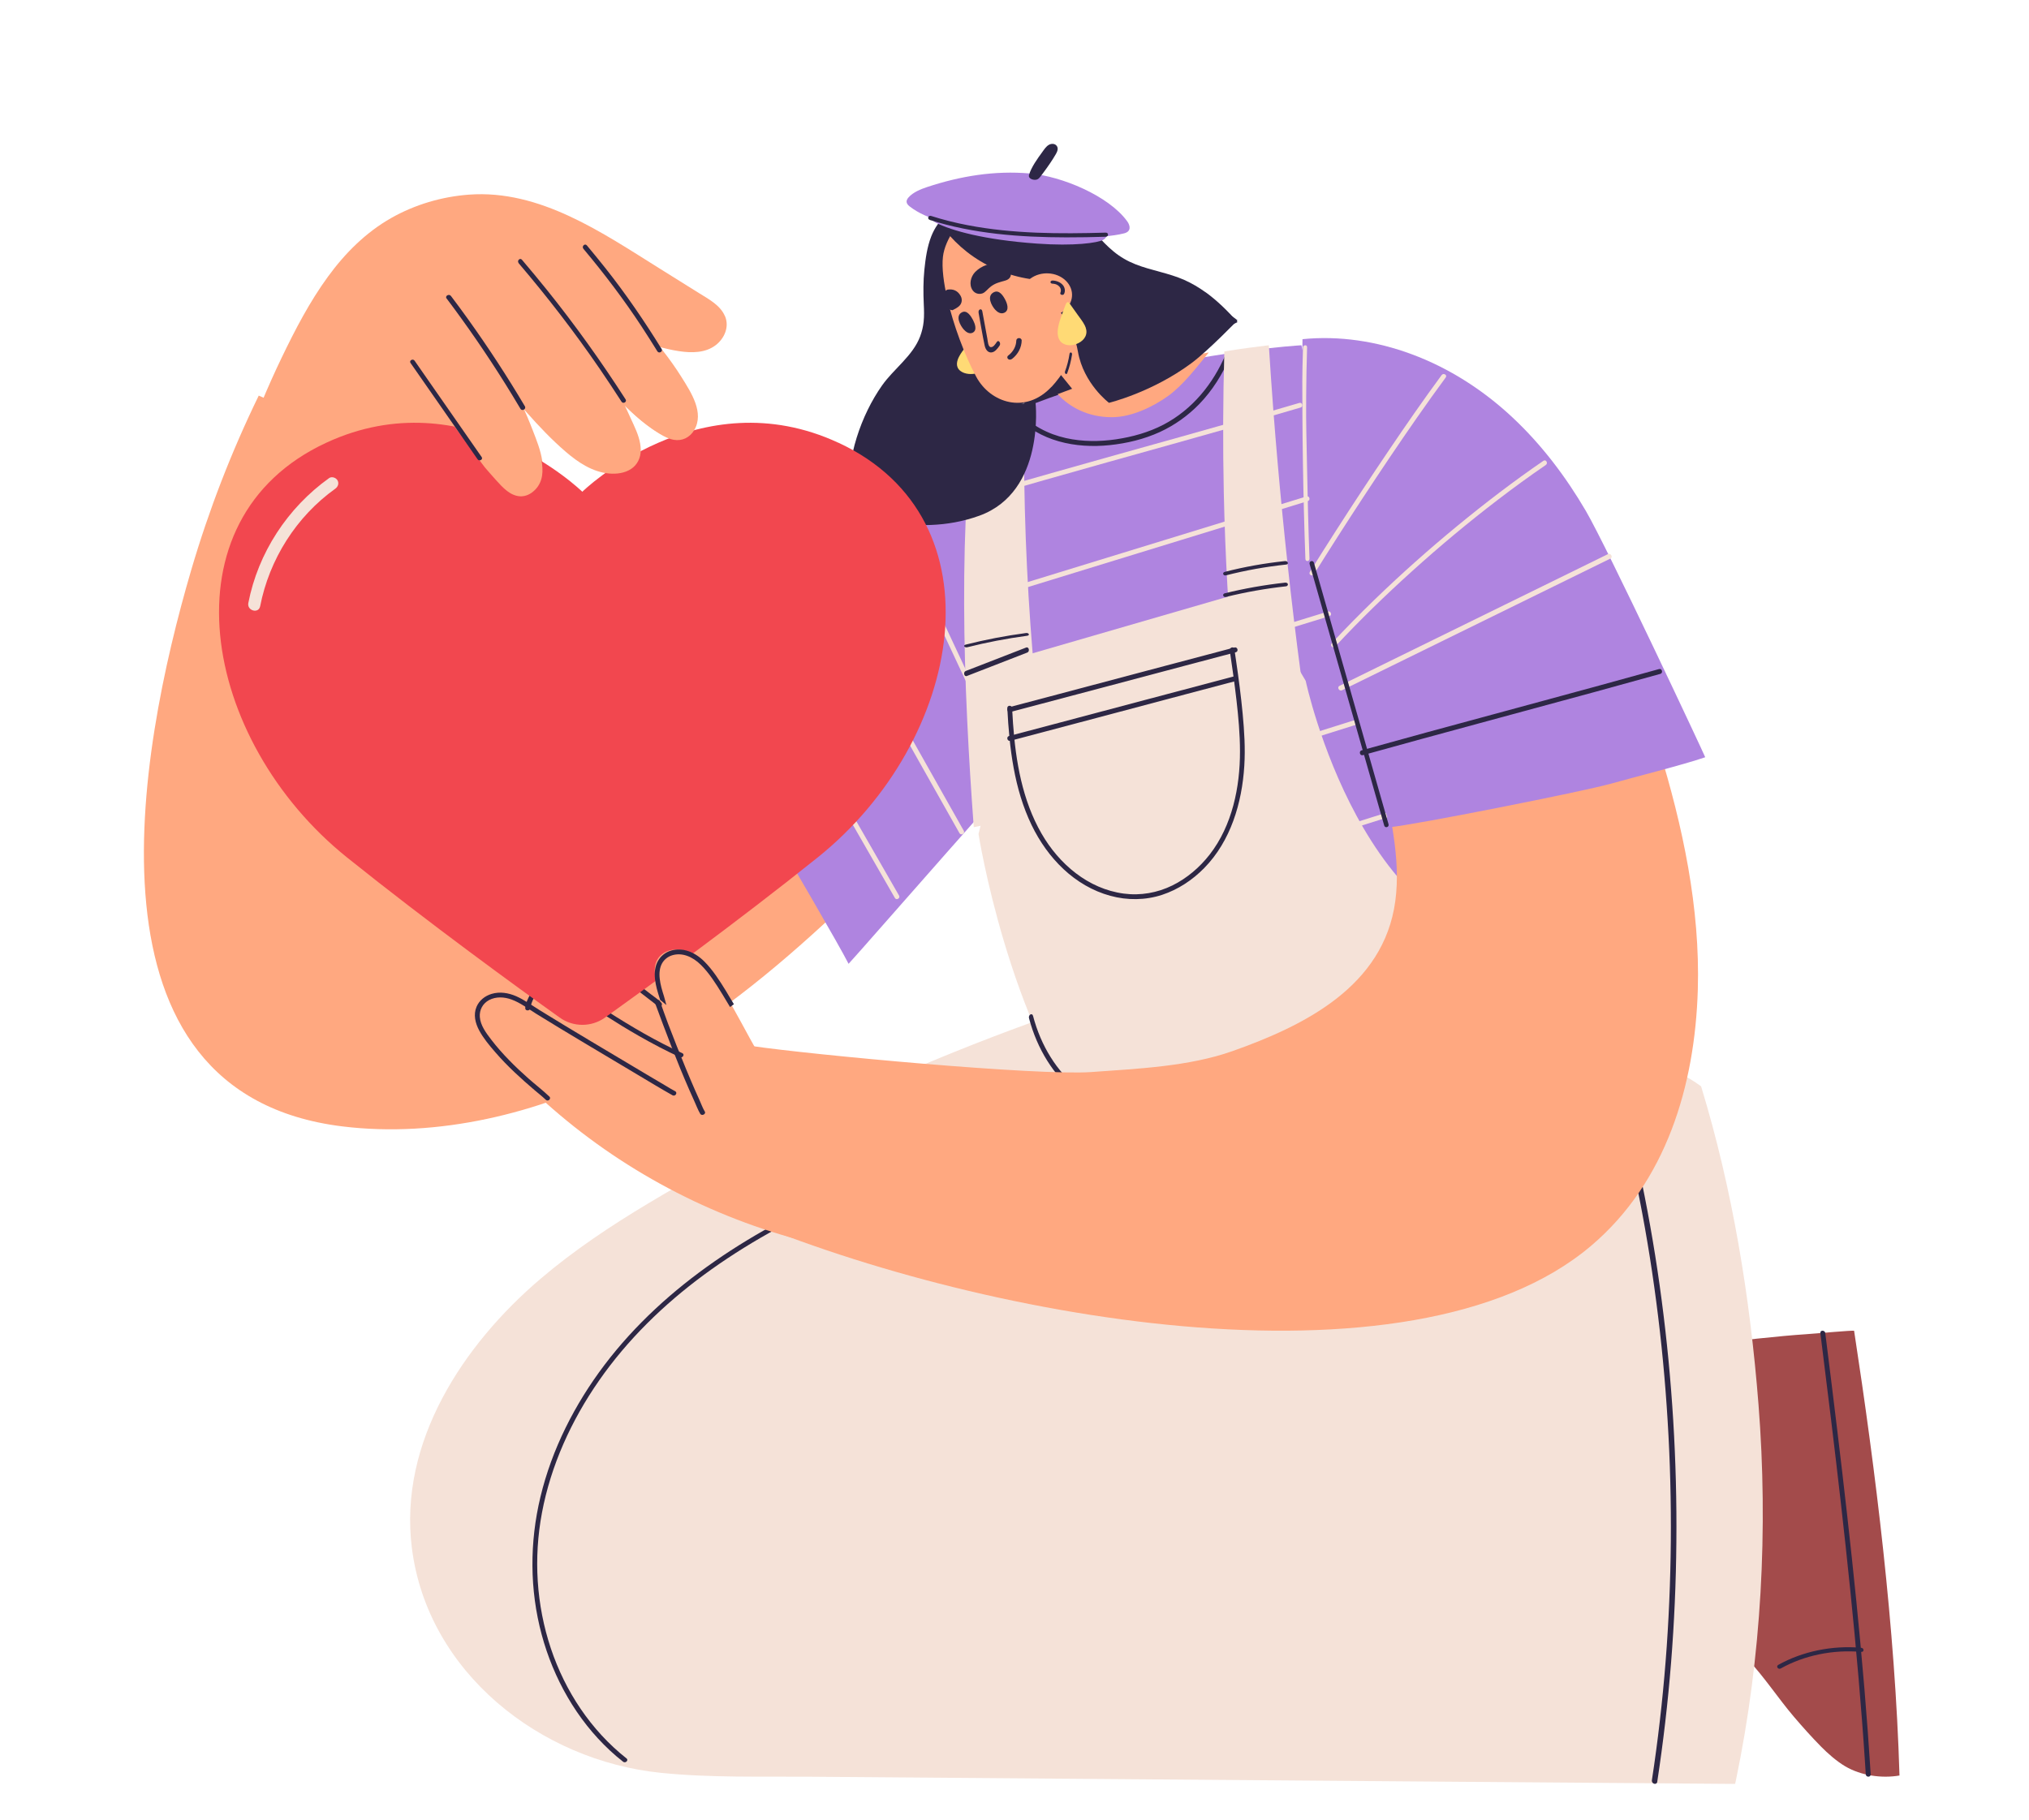 <svg width="486" height="436" viewBox="0 0 486 436" fill="none" xmlns="http://www.w3.org/2000/svg">
<path d="M226.833 107.508C218.964 109.74 211.338 112.97 203.953 116.771C201.05 118.804 198.216 120.919 195.439 123.116C189.713 127.625 184.207 132.413 178.803 137.305C173.366 142.221 168.032 147.253 162.663 152.25C157.271 157.259 151.834 162.233 146.235 167.009C143.481 169.357 140.682 171.658 137.825 173.889C134.726 176.306 131.592 178.747 128.193 180.711C124.852 182.651 121.12 184.139 117.226 184.185C113.908 184.22 110.44 183.279 107.894 181.071C101.949 175.911 103.85 165.22 104.426 158.375C105.164 149.612 106.477 140.885 108.355 132.297C109.668 126.265 111.269 120.303 113.124 114.423C111.189 113.877 109.253 113.296 107.329 112.68C91.834 107.764 76.903 101.233 61.973 94.783C55.429 108.229 50.014 122.221 45.798 136.585C32.964 180.327 17.872 262.013 82.042 269.869C104.806 272.658 128.954 266.801 149.207 256.388C166.868 247.312 182.548 234.947 197.144 221.536C210.52 209.252 223.077 196.12 236.107 183.477C232.708 167.079 231.234 150.112 229.448 133.621C228.503 124.929 227.651 116.236 226.844 107.532L226.833 107.508Z" fill="#FFA880"/>
<path d="M173.624 75.699C172.489 73.077 169.663 71.621 167.393 70.2C164.283 68.26 161.184 66.319 158.074 64.378C144.283 55.773 129.345 45.365 112.296 46.635C105.804 47.12 99.413 49.003 93.715 52.226C87.654 55.657 82.671 60.636 78.562 66.273C74.169 72.291 70.696 78.98 67.461 85.703C64.135 92.622 61.184 99.714 58.596 106.957C66.031 111.139 74.328 114.004 82.205 116.395C91.433 119.19 101.502 121.581 111.297 122.355L115.577 110.076C116.008 110.596 116.121 110.815 116.553 111.335C117.404 112.352 118.267 113.345 119.141 114.339C119.958 115.251 120.775 116.187 121.74 116.938C122.625 117.631 123.658 118.151 124.793 118.208C125.792 118.255 126.768 117.897 127.563 117.296C132.058 113.865 129.254 107.385 127.642 103.18C126.802 100.985 125.883 98.837 124.918 96.7C125.384 97.254 125.849 97.808 126.337 98.363C129.163 101.609 132.137 104.797 135.372 107.627C138.255 110.157 141.638 112.467 145.52 112.814C147.268 112.964 149.152 112.733 150.639 111.728C152.126 110.735 152.875 109.071 152.887 107.292C152.887 105.178 152.081 103.134 151.229 101.251C150.548 99.726 149.856 98.213 149.175 96.7C150.832 98.374 152.557 99.98 154.43 101.424C155.372 102.152 156.337 102.833 157.347 103.446C158.346 104.058 159.425 104.624 160.582 104.832C162.546 105.178 164.317 104.277 165.327 102.556C167.756 98.409 164.578 93.569 162.433 90.069C160.923 87.609 159.254 85.24 157.461 82.976C159.164 83.473 160.9 83.866 162.648 84.132C165.622 84.582 168.971 84.605 171.468 82.664C173.545 81.047 174.748 78.275 173.647 75.71L173.624 75.699Z" fill="#FFA880"/>
<path d="M203.257 230.913C198.565 221.72 161.385 158.936 158.553 154.501C162.192 151.202 165.855 147.925 169.553 144.684C174.773 140.111 180.051 135.584 185.376 131.126C190.057 127.202 194.796 123.323 199.735 119.711C204.638 116.134 209.729 112.799 215.136 109.998C220.484 107.219 226.136 104.985 232.023 103.618C232.374 103.537 232.725 103.468 233.065 103.398C233.884 107.948 234.715 112.487 235.604 117.014C236.915 123.74 238.307 130.443 239.77 137.135C241.233 143.792 242.754 150.438 244.369 157.06C245.973 163.682 247.658 170.293 249.413 176.881C249.577 177.471 249.741 178.061 249.893 178.663C247.553 180.296 206.101 227.902 203.246 230.924L203.257 230.913Z" fill="#AF84E0"/>
<path d="M172.421 142.167C177.859 151.621 183.296 161.086 188.722 170.539C194.264 180.177 199.794 189.814 205.336 199.451C208.344 204.682 211.341 209.903 214.349 215.134C214.719 215.777 215.714 215.203 215.344 214.561C209.906 205.107 204.468 195.642 199.042 186.188C193.501 176.551 187.97 166.914 182.429 157.277C179.421 152.045 176.424 146.825 173.416 141.594C173.046 140.951 172.051 141.525 172.421 142.167Z" fill="#F5E2D8"/>
<path d="M444.119 318.84C443.829 318.656 434.798 319.519 432.39 319.669C421.032 320.393 390.2 324.283 386.043 325.065C387.525 330.105 398.304 346.974 400.921 352.336C408.887 368.653 395.167 372.231 399.022 387.443C399.925 387.443 400.828 387.42 401.731 387.478C408.007 387.88 414.363 393.024 418.601 397.523C422.665 401.838 425.906 406.878 429.75 411.377C431.823 413.805 433.965 416.198 436.211 418.477C437.751 420.042 439.928 421.975 441.988 423.183C445.775 425.404 450.684 426.117 454.979 425.381C453.926 389.952 449.294 352.704 444.107 318.817L444.119 318.84Z" fill="#A34B4B"/>
<path d="M426.554 399.725C432.177 396.584 439.05 395.172 445.79 395.768C446.559 395.838 446.547 394.844 445.79 394.774C438.857 394.168 431.732 395.639 425.953 398.87C425.316 399.228 425.917 400.083 426.554 399.725Z" fill="#2D2745"/>
<path d="M448.085 425.102C447.652 418.239 447.148 411.388 446.573 404.525C445.987 397.569 445.343 390.625 444.651 383.693C443.948 376.725 443.21 369.769 442.425 362.825C441.651 355.927 440.842 349.03 440.01 342.144C439.202 335.385 438.358 328.627 437.514 321.881C437.409 321.043 437.303 320.206 437.198 319.368C437.104 318.636 435.944 318.624 436.026 319.368C436.869 326.103 437.702 332.826 438.522 339.561C439.354 346.436 440.174 353.322 440.948 360.208C441.733 367.152 442.495 374.108 443.198 381.064C443.901 388.008 444.569 394.964 445.167 401.92C445.753 408.782 446.292 415.657 446.738 422.531C446.796 423.392 446.843 424.253 446.902 425.102C446.948 425.846 448.12 425.846 448.074 425.102H448.085Z" fill="#2D2745"/>
<path d="M415.613 427.372C415.694 427.003 415.775 426.622 415.855 426.252C421.935 396.974 423.547 366.299 421.21 336.513C419.195 310.825 415.003 284.987 407.46 260.269C403.983 257.683 399.849 255.813 395.841 254.393C391.039 252.696 386.157 251.206 381.297 249.683C376.277 248.101 371.244 246.577 366.189 245.145C356.125 242.305 345.933 239.869 335.581 238.368C326.449 237.041 317.179 236.487 307.967 237.029C307.483 236.891 307 236.752 306.516 236.625C305.675 236.417 304.823 236.233 303.971 236.082C296.002 230.691 285.581 232.665 276.91 235.136C266.419 238.137 256.055 241.682 245.795 245.422C224.825 253.077 204.328 262.024 184.452 272.195C174.584 277.252 164.83 282.574 155.307 288.289C146.29 293.692 137.492 299.545 129.466 306.38C110.949 322.151 95.472 345.495 98.651 370.848C102.393 400.703 129.42 421.807 158.301 424.74C170.219 425.952 182.299 425.583 194.263 425.675C243.181 426.056 292.11 426.437 341.028 426.818C365.429 427.003 389.842 427.199 414.243 427.384C414.6 427.384 415.072 427.384 415.625 427.384L415.613 427.372Z" fill="#F5E2D8"/>
<path d="M396.961 426.845C398.396 417.435 399.496 407.954 400.26 398.439C401.025 388.82 401.454 379.165 401.534 369.511C401.628 359.776 401.373 350.04 400.783 340.317C400.193 330.663 399.268 321.031 398.007 311.447C396.76 301.955 395.177 292.521 393.246 283.168C393.005 282.009 392.763 280.85 392.508 279.691C392.307 278.775 391.033 279.193 391.234 280.097C393.246 289.426 394.923 298.849 396.237 308.318C397.565 317.786 398.557 327.313 399.214 336.863C399.885 346.482 400.22 356.137 400.22 365.779C400.22 375.352 399.885 384.925 399.228 394.464C398.557 404.014 397.551 413.517 396.197 422.974C396.022 424.145 395.848 425.316 395.674 426.486C395.539 427.402 396.827 427.773 396.974 426.845H396.961Z" fill="#2D2745"/>
<path d="M150.064 421.284C141.498 414.511 135.374 405.166 131.95 394.949C128.456 384.491 127.778 373.264 129.812 362.439C131.95 351.062 136.847 340.317 143.461 330.801C150.286 320.985 158.968 312.525 168.633 305.407C178.519 298.129 189.387 292.194 200.629 287.189C202.008 286.569 203.387 285.972 204.778 285.387C205.467 285.1 204.871 284.112 204.194 284.399C192.636 289.29 181.417 295.064 171.134 302.216C161.154 309.15 152.097 317.369 144.793 327.012C137.665 336.437 132.196 347.182 129.449 358.639C126.843 369.499 126.843 380.841 129.753 391.643C132.57 402.101 138.097 411.962 146.137 419.424C147.142 420.354 148.17 421.238 149.246 422.076C149.818 422.535 150.648 421.732 150.064 421.273V421.284Z" fill="#2D2745"/>
<path d="M288.775 70.034C287.179 68.875 285.467 67.866 283.664 67.066C281.803 66.243 279.839 65.674 277.886 65.141C275.887 64.596 273.889 64.074 271.959 63.309C270.064 62.567 268.306 61.546 266.733 60.248C263.654 57.72 261.276 54.485 258.669 51.482C256.176 48.606 253.351 45.812 249.79 44.316C249.353 44.13 248.905 43.968 248.446 43.829C248.32 43.794 248.228 43.852 248.182 43.933C246.321 43.272 244.334 43.005 242.37 43.11C242.335 43.087 242.301 43.075 242.243 43.087C238.131 43.377 233.996 44.907 230.929 47.736C230.366 48.258 229.838 48.826 229.367 49.429C228.379 50.009 227.449 50.682 226.599 51.47C225.048 52.896 223.83 54.659 223.061 56.63C222.084 59.135 221.694 61.906 221.418 64.573C221.131 67.356 221.143 70.127 221.269 72.921C221.338 74.313 221.384 75.704 221.234 77.096C221.108 78.29 220.821 79.461 220.407 80.575C218.661 85.247 214.101 88.343 211.287 92.332C206.279 99.417 202.661 109.853 203.476 118.665C203.695 118.746 203.913 118.839 204.12 118.92C210.276 121.263 216.87 121.935 223.394 122.202C228.425 122.411 233.41 122.445 238.395 122.051C244.242 120.903 255.97 103.313 261.759 101.377C262.333 101.064 262.885 100.727 263.436 100.368C263.93 100.345 264.424 100.31 264.906 100.263C267.755 99.208 268.57 97.933 269.283 96.518C275.014 94.373 272.464 91.347 277.518 87.961C281.837 85.073 289.522 80.47 296.425 77.165C294.105 74.545 291.612 72.064 288.775 70.011V70.034Z" fill="#2D2745"/>
<path d="M235.991 86.361C235.762 85.55 235.325 84.778 234.965 84.006C234.539 83.108 234.113 82.201 233.699 81.303C233.48 80.83 233.087 80.917 232.651 81.477C231.777 82.596 230.555 83.909 229.791 85.309C229.158 86.458 228.808 87.886 230.02 88.852C231.079 89.692 232.803 89.779 234.102 89.392C234.779 89.19 235.412 88.823 235.783 88.273C236.176 87.694 236.165 87.008 235.991 86.371V86.361Z" fill="#FFDA75"/>
<path d="M311.722 82.719C311.722 82.719 288.447 84.076 264.813 90.922C241.18 97.756 213.701 111.436 213.701 111.436L234.591 189.614L346.403 227.478L311.722 82.719Z" fill="#AF84E0"/>
<path d="M208.591 114.599C212.946 123.896 217.289 133.181 221.643 142.478C225.939 151.648 230.224 160.807 234.521 169.977C236.994 175.259 239.467 180.54 241.941 185.821C242.254 186.488 243.253 185.913 242.939 185.246C238.585 175.949 234.242 166.664 229.887 157.367C225.591 148.196 221.306 139.038 217.01 129.867C214.537 124.586 212.063 119.305 209.59 114.035C209.277 113.368 208.278 113.943 208.591 114.61V114.599Z" fill="#F5E2D8"/>
<path d="M243.165 99.446C248.94 105.772 257.686 107.487 265.771 106.648C269.909 106.222 274.022 105.237 277.829 103.497C281.341 101.879 284.559 99.592 287.282 96.782C290.429 93.522 292.881 89.592 294.649 85.371C294.943 84.665 293.941 84.045 293.635 84.763C290.594 91.989 285.549 98.156 278.678 101.745C275.13 103.594 271.252 104.665 267.339 105.249C263.367 105.833 259.253 105.833 255.317 104.957C251.015 103.996 247.031 101.916 243.99 98.594C243.471 98.023 242.646 98.886 243.165 99.446Z" fill="#2D2745"/>
<path d="M225.829 105.953C228.636 112.45 230.801 119.269 232.291 126.267C232.72 128.258 233.087 130.272 233.394 132.297C233.506 132.997 234.486 132.697 234.374 132.007C233.251 124.821 231.433 117.779 228.942 111.015C228.248 109.123 227.493 107.254 226.696 105.408C226.421 104.762 225.543 105.33 225.819 105.964L225.829 105.953Z" fill="#2D2745"/>
<path d="M238.552 143.006C243.029 141.63 247.506 140.254 251.994 138.878C257.041 137.327 262.077 135.776 267.124 134.225C272.337 132.627 277.55 131.018 282.763 129.421C287.822 127.87 292.881 126.307 297.952 124.756C302.535 123.345 307.131 121.934 311.715 120.523C312.226 120.371 312.736 120.208 313.247 120.057C313.971 119.835 313.663 118.716 312.938 118.937C308.461 120.313 303.984 121.689 299.495 123.065C294.448 124.616 289.413 126.167 284.366 127.718C279.153 129.316 273.94 130.925 268.727 132.522C263.668 134.073 258.609 135.636 253.538 137.187C248.954 138.598 244.359 140.009 239.775 141.42C239.264 141.571 238.754 141.735 238.243 141.886C237.519 142.108 237.827 143.227 238.552 143.006Z" fill="#F5E2D8"/>
<path d="M243.722 170.58C248.199 169.204 252.676 167.828 257.164 166.452C262.211 164.901 267.246 163.35 272.293 161.799C277.507 160.202 282.72 158.592 287.933 156.995C292.992 155.444 298.051 153.881 303.122 152.33C307.705 150.919 312.301 149.508 316.885 148.097C317.396 147.946 317.906 147.782 318.417 147.631C319.141 147.409 318.833 146.29 318.108 146.511C313.631 147.887 309.154 149.263 304.665 150.639C299.618 152.19 294.583 153.741 289.536 155.292C284.323 156.89 279.11 158.499 273.897 160.097C268.838 161.648 263.779 163.21 258.708 164.761C254.124 166.172 249.529 167.583 244.945 168.994C244.434 169.146 243.924 169.309 243.413 169.461C242.689 169.682 242.997 170.802 243.722 170.58Z" fill="#F5E2D8"/>
<path d="M252.311 196.43C256.687 195.054 261.063 193.678 265.45 192.302C270.383 190.751 275.305 189.2 280.238 187.649C285.333 186.051 290.429 184.442 295.524 182.844C300.469 181.293 305.414 179.731 310.37 178.18C314.85 176.769 319.342 175.358 323.823 173.947C324.322 173.795 324.821 173.632 325.32 173.48C326.028 173.259 325.726 172.139 325.018 172.361C320.642 173.737 316.266 175.113 311.879 176.489C306.946 178.04 302.024 179.591 297.091 181.142C291.996 182.739 286.9 184.349 281.805 185.946C276.86 187.497 271.915 189.06 266.971 190.611C262.49 192.022 257.998 193.433 253.518 194.844C253.019 194.995 252.52 195.159 252.021 195.31C251.313 195.532 251.615 196.651 252.323 196.43H252.311Z" fill="#F5E2D8"/>
<path d="M259.215 218.832C263.59 217.456 267.965 216.08 272.352 214.704C277.285 213.153 282.205 211.602 287.137 210.051C292.232 208.454 297.327 206.844 302.422 205.247C307.366 203.696 312.309 202.133 317.265 200.582C321.745 199.171 326.236 197.76 330.716 196.349C331.215 196.198 331.714 196.034 332.213 195.883C332.921 195.661 332.619 194.542 331.911 194.763C327.536 196.139 323.16 197.515 318.774 198.891C313.841 200.442 308.921 201.993 303.988 203.544C298.894 205.142 293.799 206.751 288.704 208.349C283.76 209.9 278.816 211.462 273.861 213.013C269.381 214.424 264.89 215.835 260.41 217.246C259.911 217.398 259.412 217.561 258.913 217.713C258.205 217.934 258.507 219.054 259.215 218.832Z" fill="#F5E2D8"/>
<path d="M236.812 118.883C241.324 117.547 245.86 116.246 250.384 114.956C255.396 113.529 260.408 112.112 265.42 110.707C270.607 109.256 275.805 107.805 280.992 106.354C286.051 104.938 291.098 103.522 296.145 102.082C300.75 100.769 305.356 99.457 309.949 98.098C310.473 97.948 310.996 97.787 311.531 97.637C312.24 97.43 311.938 96.324 311.229 96.532C306.716 97.867 302.181 99.169 297.657 100.458C292.645 101.886 287.633 103.303 282.62 104.708C277.434 106.159 272.235 107.61 267.049 109.061C261.99 110.477 256.943 111.893 251.895 113.333C247.29 114.646 242.685 115.958 238.091 117.317C237.568 117.467 237.045 117.628 236.51 117.778C235.8 117.985 236.103 119.091 236.812 118.883Z" fill="#F5E2D8"/>
<path d="M266.467 99.952C270.981 99.916 276.105 97.537 279.824 94.843C283.451 92.21 286.664 87.95 289.531 84.443C282.346 85.742 274.124 87.562 265.857 90.098C261.746 91.36 257.52 92.841 253.34 94.431C256.092 97.465 260.583 100.013 266.455 99.952H266.467Z" fill="#FFA880"/>
<path d="M244.746 157.268L299.766 141.312L312.749 163.111C312.749 163.111 326.51 228.027 369.119 227.421C411.728 226.814 276.546 284.348 276.546 284.348C276.546 284.348 265.164 275.018 262.122 271.169C241.498 245.055 234.383 199.826 234.383 199.826L244.735 157.256L244.746 157.268Z" fill="#F5E2D8"/>
<path d="M251.605 193.998C249.185 194.537 246.778 195.099 244.37 195.672C240.664 196.554 236.97 197.425 233.241 198.182C232.934 193.964 232.639 189.757 232.379 185.54C232.12 181.299 231.883 177.069 231.683 172.829C231.447 167.992 231.27 163.155 231.14 158.318C230.904 149.264 230.857 140.197 231.081 131.143C231.317 122.1 231.813 113.068 232.686 104.071C232.769 103.211 232.851 102.351 232.957 101.492C236.769 99.887 240.983 98.179 245.361 96.506C245.302 100.323 245.279 104.128 245.279 107.945C245.326 126.57 246.235 145.195 247.981 163.74C248.902 173.471 250.07 183.179 251.451 192.864C251.498 193.253 251.557 193.631 251.616 194.021L251.605 193.998Z" fill="#F5E2D8"/>
<path d="M258.287 260.753C253.197 256.791 249.324 250.587 247.44 243.389C247.229 242.57 246.266 243.134 246.477 243.94C248.414 251.326 252.446 257.758 257.673 261.841C258.244 262.284 258.858 261.196 258.276 260.753H258.287Z" fill="#2D2745"/>
<path d="M189.65 128.376C194.822 137.542 199.983 146.709 205.155 155.864C210.532 165.394 215.898 174.935 221.275 184.465C224.121 189.514 226.978 194.573 229.824 199.622C230.185 200.269 231.222 199.69 230.86 199.055C225.688 189.888 220.528 180.721 215.355 171.566C209.978 162.036 204.612 152.495 199.235 142.965C196.39 137.917 193.532 132.857 190.687 127.808C190.325 127.162 189.288 127.74 189.65 128.376Z" fill="#F5E2D8"/>
<path d="M406.67 237.153C405.983 260.069 399.105 283.218 381.1 298.48C337.782 335.202 232.524 315.801 174.064 290.363C174.064 290.363 179.558 252.982 179.895 250.577C194.211 252.704 248.562 257.757 261.376 256.844C272.444 256.046 284.769 255.525 295.22 251.825C312.329 245.767 331.439 236.378 334.209 215.912C335.641 205.379 332.719 194.857 330.997 184.52C333.72 184.509 338.643 183.954 341.367 183.896C347.942 183.734 354.507 183.445 361.071 183.017C367.635 182.589 374.187 182.023 380.716 181.317C386.256 180.716 391.796 180.022 397.313 179.225C403.074 197.979 407.252 217.485 406.67 237.164V237.153Z" fill="#FFA880"/>
<path d="M248.135 277.433C247.773 277.422 246.689 262.216 246.444 262.216C237.765 261.958 229.11 261.393 220.479 260.511C211.824 259.629 203.192 258.43 194.619 256.913C190.758 256.231 186.897 255.466 183.059 254.655C182.604 253.938 182.161 253.22 181.729 252.491C178.767 247.482 176.236 242.225 173.144 237.286C171.605 234.817 169.948 232.253 167.86 230.207C165.866 228.255 163.125 226.914 160.314 227.714C159.077 228.067 157.992 228.854 157.363 229.995C156.686 231.218 156.581 232.665 156.733 234.029C156.908 235.522 157.339 236.945 157.806 238.368C158.004 238.968 158.191 239.556 158.389 240.155C153.84 237.427 148.812 234.746 143.389 234.899C141.942 234.946 140.414 235.263 139.294 236.239C138.863 236.616 138.524 237.074 138.28 237.58C135.457 236.04 132.039 234.417 129.193 236.263C127.478 237.368 126.662 239.332 126.568 241.331C124.749 240.12 122.836 239.015 120.678 238.697C118.368 238.356 115.592 239.156 114.356 241.296C112.723 244.107 114.682 247.235 116.455 249.422C118.368 251.774 120.41 254.02 122.498 256.207C126.65 260.582 131.083 264.686 135.748 268.496C140.391 272.294 145.267 275.811 150.329 279.009C155.415 282.231 160.699 285.136 166.134 287.723C171.546 290.287 177.11 292.533 182.791 294.438C188.518 296.355 194.362 297.919 200.276 299.106C206.143 300.282 212.08 301.094 218.041 301.529C219.499 301.635 242.746 303.246 244.204 303.305C244.647 303.328 248.578 277.457 248.135 277.433Z" fill="#FFA880"/>
<path d="M138.984 237.689C139.511 235.965 141.311 234.845 142.716 234.344C144.45 233.726 146.261 233.893 147.973 234.511C150.629 235.463 152.868 237.419 155.161 239.168C155.688 239.567 156.215 239.966 156.731 240.378C156.928 240.532 157.126 240.687 157.313 240.841C157.389 240.905 157.466 240.97 157.543 241.034C157.609 241.098 157.499 240.983 157.609 241.098C158.136 241.639 158.904 240.738 158.377 240.198C157.664 239.464 156.797 238.885 156.007 238.281C155.15 237.625 154.294 236.981 153.449 236.312C150.256 233.803 146.239 231.667 142.343 233.121C140.554 233.79 138.578 235.18 137.909 237.341C137.667 238.113 138.721 238.448 138.962 237.676L138.984 237.689Z" fill="#2D2745"/>
<path d="M131.555 262.688C129.979 261.181 128.225 259.847 126.602 258.409C124.991 256.983 123.416 255.51 121.924 253.968C120.42 252.425 118.988 250.813 117.687 249.109C116.47 247.52 115.074 245.688 114.931 243.635C114.811 241.965 115.611 240.434 117.126 239.611C118.809 238.706 120.826 238.834 122.568 239.483C124.645 240.249 126.471 241.652 128.344 242.823C132.175 245.201 136.042 247.52 139.908 249.839C144.348 252.506 148.799 255.162 153.262 257.806C155.804 259.314 158.334 260.868 160.924 262.317C160.983 262.352 161.043 262.387 161.103 262.421C161.783 262.758 162.38 261.76 161.699 261.424C161.007 261.076 160.339 260.647 159.671 260.253C158.083 259.314 156.496 258.374 154.909 257.435C150.386 254.745 145.863 252.054 141.352 249.352C137.295 246.917 133.249 244.493 129.227 242C127.39 240.863 125.611 239.541 123.63 238.672C121.781 237.872 119.728 237.524 117.759 238.115C116.148 238.602 114.787 239.681 114.143 241.211C113.343 243.09 113.845 245.131 114.776 246.87C115.79 248.761 117.222 250.465 118.63 252.089C121.506 255.429 124.788 258.409 128.153 261.273C129.025 262.004 129.92 262.711 130.743 263.5C131.292 264.022 132.127 263.21 131.578 262.688H131.555Z" fill="#2D2745"/>
<path d="M127.01 241.531C127.01 241.453 127.01 241.52 127.01 241.564C127.01 241.52 127.022 241.464 127.034 241.42C127.069 241.253 127.105 241.086 127.153 240.919C127.271 240.496 127.414 240.062 127.593 239.662C127.771 239.261 127.985 238.85 128.294 238.527C128.675 238.127 129.257 237.848 129.78 237.637C132.277 236.625 135.084 237.492 137.355 238.616C140.018 239.929 142.456 241.687 144.941 243.266C147.617 244.979 150.328 246.648 153.098 248.228C156.261 250.03 159.495 251.743 162.825 253.267C163.502 253.579 164.109 252.622 163.419 252.311C157.2 249.474 151.315 246.014 145.607 242.365C144.18 241.453 142.753 240.53 141.314 239.628C140.09 238.85 138.853 238.082 137.521 237.459C135.084 236.324 132.17 235.568 129.519 236.547C128.817 236.803 128.092 237.159 127.545 237.648C127.117 238.026 126.82 238.538 126.582 239.039C126.225 239.784 125.821 240.708 125.809 241.542C125.785 242.254 126.974 242.254 126.998 241.542L127.01 241.531Z" fill="#2D2745"/>
<path d="M168.806 266.294C168.281 265.41 167.948 264.438 167.526 263.51C167.18 262.746 166.834 261.993 166.501 261.229C165.746 259.515 165.029 257.801 164.312 256.076C162.827 252.485 161.406 248.883 160.024 245.269C159.332 243.468 158.756 241.722 158.091 239.921C157.848 239.255 156.619 239.538 156.862 240.204C159.461 247.256 162.085 254.221 165.119 261.152C165.49 262.004 165.861 262.844 166.258 263.696C166.745 264.744 167.129 265.835 167.718 266.84C168.089 267.462 169.19 266.916 168.819 266.294H168.806Z" fill="#2D2745"/>
<path d="M385.739 187.785C379.21 189.637 338.281 197.748 332.844 198.182C331.659 191.594 327.197 184.726 325.858 178.162C324.203 170.085 322.418 162.033 320.516 154.004C319.518 149.772 318.473 145.552 317.405 141.344C315.996 134.288 314.857 127.185 313.988 120.035C312.72 109.556 312.039 99.006 311.945 88.445C311.922 86.054 311.945 83.651 311.98 81.26C320.821 80.369 329.803 81.776 338.116 84.858C347.145 88.199 355.341 93.497 362.35 100.073C369.277 106.567 375.054 114.209 379.845 122.391C384.964 131.135 408.317 180.94 408.446 181.42C403.198 183.237 391.093 186.273 385.75 187.785H385.739Z" fill="#AF84E0"/>
<path d="M326.441 180.925C335.7 178.348 344.96 175.819 354.231 173.313C363.49 170.808 372.762 168.303 382.021 165.774C387.252 164.341 392.472 162.907 397.691 161.45C398.415 161.245 398.112 160.089 397.388 160.294C388.128 162.871 378.869 165.4 369.597 167.906C360.338 170.411 351.067 172.916 341.807 175.445C336.576 176.878 331.356 178.312 326.137 179.769C325.413 179.974 325.717 181.13 326.441 180.925Z" fill="#2D2745"/>
<path d="M321.449 165.374C329.703 161.325 337.945 157.276 346.2 153.227C354.892 148.956 363.597 144.684 372.29 140.425C376.773 138.228 381.256 136.031 385.739 133.821C386.427 133.488 385.822 132.426 385.146 132.759C376.892 136.808 368.649 140.858 360.395 144.907C351.702 149.178 342.998 153.449 334.305 157.708C329.822 159.906 325.339 162.103 320.856 164.313C320.168 164.646 320.773 165.708 321.449 165.374Z" fill="#F5E2D8"/>
<path d="M319.793 154.918C325.673 148.596 331.874 142.575 338.282 136.799C344.884 130.837 351.727 125.13 358.776 119.738C362.536 116.855 366.376 114.066 370.273 111.393C370.881 110.974 370.308 109.975 369.7 110.393C362.582 115.275 355.716 120.528 349.045 126.014C342.167 131.674 335.496 137.613 329.089 143.819C325.639 147.166 322.269 150.583 318.99 154.105C318.486 154.651 319.288 155.465 319.793 154.918Z" fill="#F5E2D8"/>
<path d="M314.731 137.584C318.546 131.462 322.44 125.385 326.391 119.354C330.674 112.835 335.014 106.349 339.479 99.955C341.717 96.752 343.978 93.56 346.297 90.426C346.731 89.835 345.748 89.278 345.314 89.858C340.998 95.718 336.852 101.704 332.775 107.735C328.413 114.186 324.142 120.683 319.939 127.237C317.849 130.485 315.794 133.745 313.749 137.027C313.361 137.652 314.343 138.22 314.731 137.595V137.584Z" fill="#F5E2D8"/>
<path d="M313.658 133.838C313.391 126.729 313.213 119.609 313.084 112.488C312.955 104.784 312.807 102.481 312.866 94.788C312.896 90.936 312.955 87.072 313.084 83.22C313.104 82.501 312.124 82.58 312.104 83.299C311.876 90.475 311.936 92.272 311.965 99.449C312.005 107.131 312.124 114.813 312.322 122.495C312.421 126.302 312.539 130.11 312.678 133.917C312.708 134.636 313.688 134.557 313.658 133.838Z" fill="#F5E2D8"/>
<path d="M313.659 176.322C309.116 177.028 304.562 177.745 300.052 178.621C299.135 178.792 298.229 178.997 297.333 179.225C296.692 173.716 296.117 168.207 295.62 162.676C294.282 147.845 293.453 132.969 293.133 118.07C292.89 106.78 292.934 95.489 293.265 84.198C297.344 83.538 300.97 83.06 303.921 82.719C304.253 87.932 304.606 93.144 305.004 98.357C306.276 114.941 307.9 131.501 309.879 148.005C311.007 157.451 312.278 166.898 313.648 176.311L313.659 176.322Z" fill="#F5E2D8"/>
<path d="M313.687 135.141C316.016 143.295 318.345 151.46 320.663 159.614C322.982 167.743 325.3 175.861 327.618 183.991C328.929 188.584 330.24 193.177 331.551 197.77C331.757 198.494 332.797 198.186 332.591 197.462C330.262 189.308 327.933 181.143 325.614 172.989C323.296 164.859 320.978 156.741 318.659 148.612C317.349 144.019 316.038 139.426 314.727 134.833C314.521 134.109 313.481 134.417 313.687 135.141Z" fill="#2D2745"/>
<path d="M244.734 78.152C247.548 76.558 249.854 75.232 253.06 73.472C254.951 72.435 257.869 69.594 259.668 68.435C260.256 68.056 260.809 67.644 261.351 67.209L279.191 86.621C274.751 89.262 271.372 93.229 266.079 94.199C263.888 94.6 261.628 96.416 259.414 96.505C257.638 93.976 246.533 80.659 244.723 78.152H244.734Z" fill="#FFA880"/>
<path d="M251.876 92.689C257.006 87.177 260.403 77.788 261.041 74.542C262.113 69.112 264.096 58.03 254.201 50.182C250.907 47.567 242.722 44.017 234.571 49.143C230.045 51.992 226.352 57.271 225.862 61.498C225.702 62.829 225.748 64.441 225.953 66.204C226.135 67.827 226.454 69.602 226.876 71.436C228.347 77.858 231.083 85.157 233.83 90.26C237.216 96.566 245.686 99.31 251.864 92.665L251.876 92.689Z" fill="#FFA880"/>
<path d="M296.426 76.758C289.049 70.764 265.083 61.067 261.557 59.061C256.62 56.253 249.989 67.013 249.989 67.013C249.989 67.013 249.277 67.957 251.763 72.298C253.923 74.551 257.087 77.914 258.195 84.261C259.55 91.965 265.632 96.507 265.632 96.507C265.632 96.507 275.928 94.041 285.407 86.986C289.469 83.966 296.415 76.746 296.415 76.746L296.426 76.758Z" fill="#2D2745"/>
<path d="M247.672 66.976C242.459 66.35 237.454 64.449 233.189 61.512C231.085 60.068 229.178 58.371 227.49 56.482C228.473 54.003 230.253 51.837 232.264 50.008C235.142 47.385 238.599 45.11 242.367 43.919C246.135 42.727 250.4 42.703 253.937 44.532C257.093 46.169 259.393 49.057 260.838 52.186C262.688 56.193 263.231 60.61 263.682 64.954C258.607 66.903 253.07 67.626 247.672 66.976Z" fill="#2D2745"/>
<path d="M238.099 69.988C236.182 70.9 237.568 73.338 238.376 74.204C238.896 74.77 239.716 75.336 240.583 74.92C241.842 74.297 241.218 72.668 240.791 71.836C240.317 70.912 239.37 69.387 238.111 69.988H238.099Z" fill="#2D2745"/>
<path d="M230.475 74.794C228.673 75.637 230.059 78.075 230.856 78.953C231.364 79.519 232.161 80.108 232.97 79.715C234.148 79.137 233.501 77.52 233.074 76.689C232.589 75.764 231.653 74.24 230.475 74.794Z" fill="#2D2745"/>
<path d="M235.362 70.277C236.044 70.023 236.644 69.145 237.407 68.591C238.516 67.782 239.463 67.609 240.838 67.204C242.952 66.581 242.49 64.028 239.486 63.265C237.418 62.734 234.946 63.739 233.56 65.183C232.497 66.303 232.035 68.175 232.959 69.526C233.502 70.323 234.473 70.6 235.362 70.277Z" fill="#2D2745"/>
<path d="M228.13 74.331C228.696 74.031 229.331 73.742 229.794 73.28C230.429 72.656 230.556 71.674 230.071 70.843C229.355 69.595 228.269 69.191 226.963 69.387C225.369 69.745 225.958 74.216 228.13 74.32V74.331Z" fill="#2D2745"/>
<path d="M255.293 67.253C257.493 69.408 257.227 72.671 254.725 74.546C252.211 76.432 248.404 76.204 246.216 74.06C244.016 71.905 244.282 68.641 246.784 66.766C249.298 64.88 253.106 65.108 255.293 67.253Z" fill="#FFA880"/>
<path d="M259.812 77.919C259.362 77.03 258.725 76.257 258.155 75.449C257.485 74.514 256.826 73.578 256.157 72.643C255.806 72.158 255.454 72.355 255.191 73.117C254.653 74.652 253.83 76.488 253.479 78.3C253.193 79.801 253.237 81.544 254.697 82.341C255.97 83.045 257.672 82.688 258.824 81.902C259.428 81.498 259.944 80.898 260.141 80.171C260.361 79.397 260.163 78.612 259.812 77.908V77.919Z" fill="#FFDA75"/>
<path d="M252.089 67.966C252.281 67.966 252.358 67.982 252.56 68.019C252.647 68.035 252.724 68.057 252.81 68.08C252.849 68.088 252.81 68.08 252.868 68.095C252.916 68.11 252.964 68.133 253.012 68.148C253.291 68.269 253.551 68.436 253.715 68.626C253.926 68.86 254.052 69.095 254.1 69.391C254.1 69.345 254.1 69.428 254.1 69.444C254.1 69.481 254.1 69.519 254.1 69.55C254.1 69.626 254.1 69.694 254.1 69.769C254.1 69.868 254.032 70.042 253.975 70.178C253.888 70.368 254.071 70.588 254.311 70.641C254.571 70.701 254.812 70.572 254.898 70.375C255.216 69.671 255.071 68.823 254.513 68.216C253.946 67.603 253.06 67.232 252.098 67.209C251.838 67.209 251.617 67.391 251.617 67.588C251.617 67.8 251.838 67.959 252.098 67.966H252.089Z" fill="#2D2745"/>
<path d="M222.322 49.621C222.322 49.621 222.146 52.381 224.292 53.425C228.009 55.24 235.549 57.44 248.342 58.359C257.324 59.006 262.894 58.185 264.243 57.465C264.817 57.166 265.403 56.309 265.403 55.463C265.403 54.444 226.297 48.254 226.297 48.254L222.322 49.621Z" fill="#AF84E0"/>
<path d="M269.974 52.989C265.551 46.908 254.347 42.232 246.715 41.562C238.219 40.817 230.05 42.178 222.067 44.813C220.503 45.332 218.741 46.055 217.656 47.254C217.364 47.578 217.107 47.978 217.154 48.399C217.201 48.842 217.562 49.209 217.936 49.49C222.137 52.763 228.568 53.843 233.784 54.826C239.538 55.916 245.349 56.273 251.196 56.586C255.666 56.824 260.194 57.061 264.664 56.629C266.193 56.478 267.78 56.284 269.262 55.906C270.966 55.474 270.791 54.113 269.974 52.979V52.989Z" fill="#AF84E0"/>
<path d="M253.093 34.923C252.652 34.358 251.825 34.358 251.225 34.702C250.545 35.095 250.091 35.832 249.651 36.433C248.517 37.98 246.97 40.129 246.476 41.934C246.223 42.867 247.69 43.285 248.424 42.99C248.731 42.867 248.957 42.634 249.144 42.389C249.424 42.032 249.691 41.652 249.971 41.296C250.518 40.559 251.052 39.822 251.559 39.061C252.039 38.349 252.506 37.612 252.932 36.875C253.266 36.286 253.573 35.525 253.093 34.923Z" fill="#2D2745"/>
<path d="M234.39 74.896C234.87 77.514 235.295 80.17 235.849 82.761C236.071 83.819 236.671 84.515 237.484 84.438C238.288 84.36 238.888 83.587 239.424 82.813C239.83 82.22 239.184 81.304 238.777 81.91C238.399 82.465 237.918 83.239 237.309 83.161C236.662 83.084 236.625 81.807 236.496 81.124C236.09 78.932 235.683 76.74 235.286 74.561C235.138 73.762 234.252 74.097 234.399 74.896H234.39Z" fill="#2D2745"/>
<path d="M242.377 86.016C243.834 84.911 244.698 83.252 244.724 81.56C244.724 81.256 244.428 80.996 244.079 80.996C243.731 80.996 243.447 81.256 243.434 81.56C243.409 82.948 242.699 84.279 241.461 85.216C241.203 85.418 241.229 85.802 241.461 86.005C241.719 86.231 242.106 86.208 242.364 86.005L242.377 86.016Z" fill="#2D2745"/>
<path d="M255.631 89.395C256.157 87.99 256.546 86.495 256.781 84.959C256.812 84.745 256.732 84.515 256.565 84.457C256.41 84.4 256.218 84.523 256.188 84.745C255.965 86.216 255.606 87.645 255.099 88.992C254.926 89.461 255.452 89.88 255.631 89.403V89.395Z" fill="#2D2745"/>
<path d="M293.666 143.014C298.372 141.853 303.191 141.001 308.078 140.465C308.383 140.429 308.541 140.121 308.474 139.912C308.383 139.649 308.078 139.568 307.784 139.595C302.908 140.13 298.089 140.982 293.372 142.143C292.682 142.316 292.976 143.186 293.666 143.014Z" fill="#2D2745"/>
<path d="M293.671 137.841C298.353 136.644 303.174 135.777 308.075 135.257C308.801 135.179 308.49 134.347 307.775 134.425C302.874 134.945 298.053 135.803 293.371 137.008C292.679 137.191 292.979 138.023 293.671 137.841Z" fill="#2D2745"/>
<path d="M231.597 161.956C236.418 160.086 241.25 158.203 246.071 156.334C246.732 156.072 246.446 154.875 245.785 155.137C240.964 157.007 236.132 158.889 231.31 160.759C230.65 161.021 230.936 162.217 231.597 161.956Z" fill="#2D2745"/>
<path d="M231.637 155.082C236.297 153.903 241.114 152.977 246.044 152.316C246.75 152.22 246.447 151.566 245.752 151.662C240.823 152.323 236.006 153.249 231.345 154.428C231.065 154.496 230.875 154.652 230.953 154.843C231.021 155.007 231.357 155.15 231.637 155.082Z" fill="#2D2745"/>
<path d="M222.702 52.69C233.102 56.012 244.349 56.849 255.388 56.869C258.536 56.869 261.697 56.82 264.846 56.721C265.589 56.702 265.589 55.716 264.846 55.736C253.831 56.051 242.641 56.031 231.835 53.961C228.837 53.39 225.886 52.65 223.016 51.734C222.319 51.507 222.017 52.463 222.714 52.68L222.702 52.69Z" fill="#2D2745"/>
<path d="M248.044 96.506C248.044 96.506 250.412 117.79 234.616 123.541C218.831 129.291 203.361 122.262 203.361 122.262V112.247L227.651 97.601L248.032 96.506H248.044Z" fill="#2D2745"/>
<path d="M200.82 106.077C167.33 90.528 139.478 117.813 139.478 117.813C139.478 117.813 111.615 90.528 78.136 106.077C38.686 124.386 48.159 177.373 83.138 205.443C102.766 221.188 124.229 236.771 134.049 243.783C137.306 246.116 141.673 246.116 144.931 243.783C154.739 236.759 176.214 221.176 195.841 205.443C230.821 177.384 240.294 124.397 200.843 106.077H200.82Z" fill="#F2474F"/>
<path d="M62.311 145.271C64.494 134.031 70.975 123.75 80.309 117.085C80.956 116.623 81.256 115.803 80.84 115.075C80.471 114.439 79.477 114.081 78.83 114.543C68.884 121.648 61.814 132.46 59.48 144.474C59.122 146.322 61.953 147.107 62.311 145.248V145.271Z" fill="#F5E2D8"/>
<path d="M158.544 83.738C156.104 81.226 153.84 78.538 151.575 75.85C151.575 75.85 151.575 75.838 151.564 75.826C141.479 78.865 132.083 84.288 125.289 92.106C120.492 97.635 108.504 102.029 108.575 101.818C109.018 102.344 115.671 111.425 116.115 111.951C116.99 112.98 117.877 113.985 118.776 114.99C119.617 115.913 120.457 116.86 121.449 117.62C122.36 118.321 123.422 118.847 124.589 118.905C125.616 118.952 126.62 118.59 127.437 117.982C132.059 114.511 129.176 107.954 127.519 103.7C126.655 101.48 125.709 99.306 124.717 97.144C125.196 97.705 125.674 98.266 126.176 98.827C129.083 102.111 132.141 105.336 135.468 108.2C138.432 110.759 141.911 113.097 145.903 113.447C147.7 113.599 149.638 113.365 151.167 112.349C152.696 111.344 153.466 109.661 153.478 107.861C153.478 105.722 152.649 103.653 151.774 101.748C151.073 100.206 150.361 98.675 149.661 97.144C151.365 98.838 153.139 100.463 155.065 101.924C156.034 102.66 157.026 103.349 158.065 103.969C159.092 104.588 160.201 105.161 161.392 105.371C163.411 105.722 165.232 104.81 166.271 103.069C168.769 98.873 165.5 93.976 163.294 90.435C161.847 88.121 160.259 85.889 158.567 83.75L158.544 83.738Z" fill="#FFA880"/>
<path d="M124.209 63.033C131.147 71.174 137.694 79.657 143.747 88.502C145.496 91.058 147.199 93.646 148.881 96.247C149.273 96.849 150.237 96.292 149.845 95.679C143.994 86.584 137.705 77.783 130.934 69.369C128.995 66.962 127.022 64.588 125.016 62.227C124.545 61.67 123.76 62.477 124.231 63.022L124.209 63.033Z" fill="#2D2745"/>
<path d="M139.73 59.595C144.734 65.568 149.433 71.749 153.697 78.253C154.977 80.205 156.222 82.181 157.456 84.168C157.844 84.803 158.854 84.226 158.466 83.59C154.331 76.89 149.903 70.408 145.004 64.228C143.548 62.391 142.068 60.588 140.564 58.786C140.083 58.22 139.26 59.029 139.742 59.595H139.73Z" fill="#2D2745"/>
<path d="M98.332 86.96C102.513 92.964 106.682 98.957 110.863 104.96C112.038 106.655 113.224 108.35 114.399 110.045C114.806 110.625 115.778 110.078 115.371 109.499C111.19 103.495 107.021 97.502 102.84 91.498C101.665 89.803 100.479 88.108 99.304 86.413C98.897 85.834 97.925 86.38 98.332 86.96Z" fill="#2D2745"/>
<path d="M106.98 71.515C111.947 78.112 116.631 84.928 121.009 91.928C122.248 93.919 123.474 95.922 124.664 97.938C125.068 98.61 126.123 97.999 125.718 97.327C121.512 90.218 116.999 83.303 112.192 76.585C110.831 74.679 109.433 72.786 108.022 70.917C107.556 70.294 106.502 70.905 106.968 71.528L106.98 71.515Z" fill="#2D2745"/>
<path d="M173.261 236.506C171.714 234.234 170.073 231.865 167.991 229.994C166.001 228.198 163.267 226.965 160.463 227.69C159.229 228.014 158.147 228.739 157.519 229.788C156.844 230.913 156.739 232.244 156.891 233.498C157.054 234.872 157.496 236.181 157.961 237.49C157.984 237.566 158.019 237.652 158.043 237.728L167.071 241.265L174.064 237.728C173.797 237.317 173.529 236.906 173.25 236.495L173.261 236.506Z" fill="#FFA880"/>
<path d="M172.978 238.122C173.138 238.391 173.297 238.648 173.456 238.916C173.456 238.916 174.662 240.926 174.866 241.265L175.788 240.587L174.73 238.835C174.468 238.391 174.207 237.935 173.934 237.491C172.33 234.885 170.726 232.373 168.702 230.351C166.28 227.933 163.391 226.986 160.798 227.722C159.399 228.12 158.261 229.031 157.579 230.27C156.931 231.45 156.703 232.922 156.897 234.628C157.067 236.147 157.499 237.584 157.966 239.057L158.125 239.559L159.615 240.786C159.49 240.342 159.046 238.694 159.046 238.694C158.591 237.281 158.182 235.902 158.023 234.5C157.852 233.039 158.034 231.812 158.557 230.842C159.092 229.872 159.99 229.16 161.093 228.844C163.3 228.213 165.779 229.066 167.906 231.193C169.851 233.121 171.409 235.563 172.967 238.11L172.978 238.122Z" fill="#2D2745"/>
<path d="M241.278 169.648C241.772 179.227 242.898 188.969 247.104 197.687C250.919 205.578 257.411 212.294 265.961 214.622C270.028 215.728 274.337 215.704 278.348 214.389C282.174 213.132 285.633 210.839 288.46 207.953C294.78 201.493 297.492 192.391 298.043 183.498C298.307 179.332 298.043 175.165 297.652 171.01C297.25 166.738 296.687 162.49 296.067 158.253C295.94 157.345 295.802 156.426 295.665 155.518C295.55 154.784 294.458 155.099 294.561 155.82C295.147 159.789 295.711 163.758 296.17 167.751C296.63 171.801 297.009 175.886 297.009 179.972C297.032 188.596 295.136 197.78 289.781 204.694C287.38 207.79 284.346 210.385 280.853 212.119C277.222 213.912 273.165 214.622 269.155 214.086C260.652 212.957 253.677 207.021 249.471 199.7C244.875 191.716 243.289 182.404 242.646 173.302C242.565 172.08 242.485 170.87 242.427 169.648C242.393 168.903 241.244 168.903 241.278 169.648Z" fill="#2D2745"/>
<path d="M241.994 170.588C249.055 168.726 256.104 166.853 263.166 164.979C270.099 163.141 277.032 161.291 283.965 159.453C287.985 158.391 291.993 157.329 296.013 156.267C296.735 156.076 296.432 154.93 295.71 155.121C288.649 156.983 281.599 158.856 274.538 160.73C267.605 162.568 260.672 164.418 253.739 166.256C249.719 167.318 245.711 168.38 241.691 169.442C240.968 169.633 241.271 170.779 241.994 170.588Z" fill="#2D2745"/>
<path d="M241.994 177.481C249.055 175.619 256.104 173.745 263.166 171.871C270.099 170.034 277.032 168.184 283.965 166.346C287.985 165.284 291.993 164.221 296.013 163.159C296.735 162.968 296.432 161.823 295.71 162.014C288.649 163.875 281.599 165.749 274.538 167.623C267.605 169.461 260.672 171.311 253.739 173.148C249.719 174.211 245.711 175.273 241.691 176.335C240.968 176.526 241.271 177.672 241.994 177.481Z" fill="#2D2745"/>
</svg>
